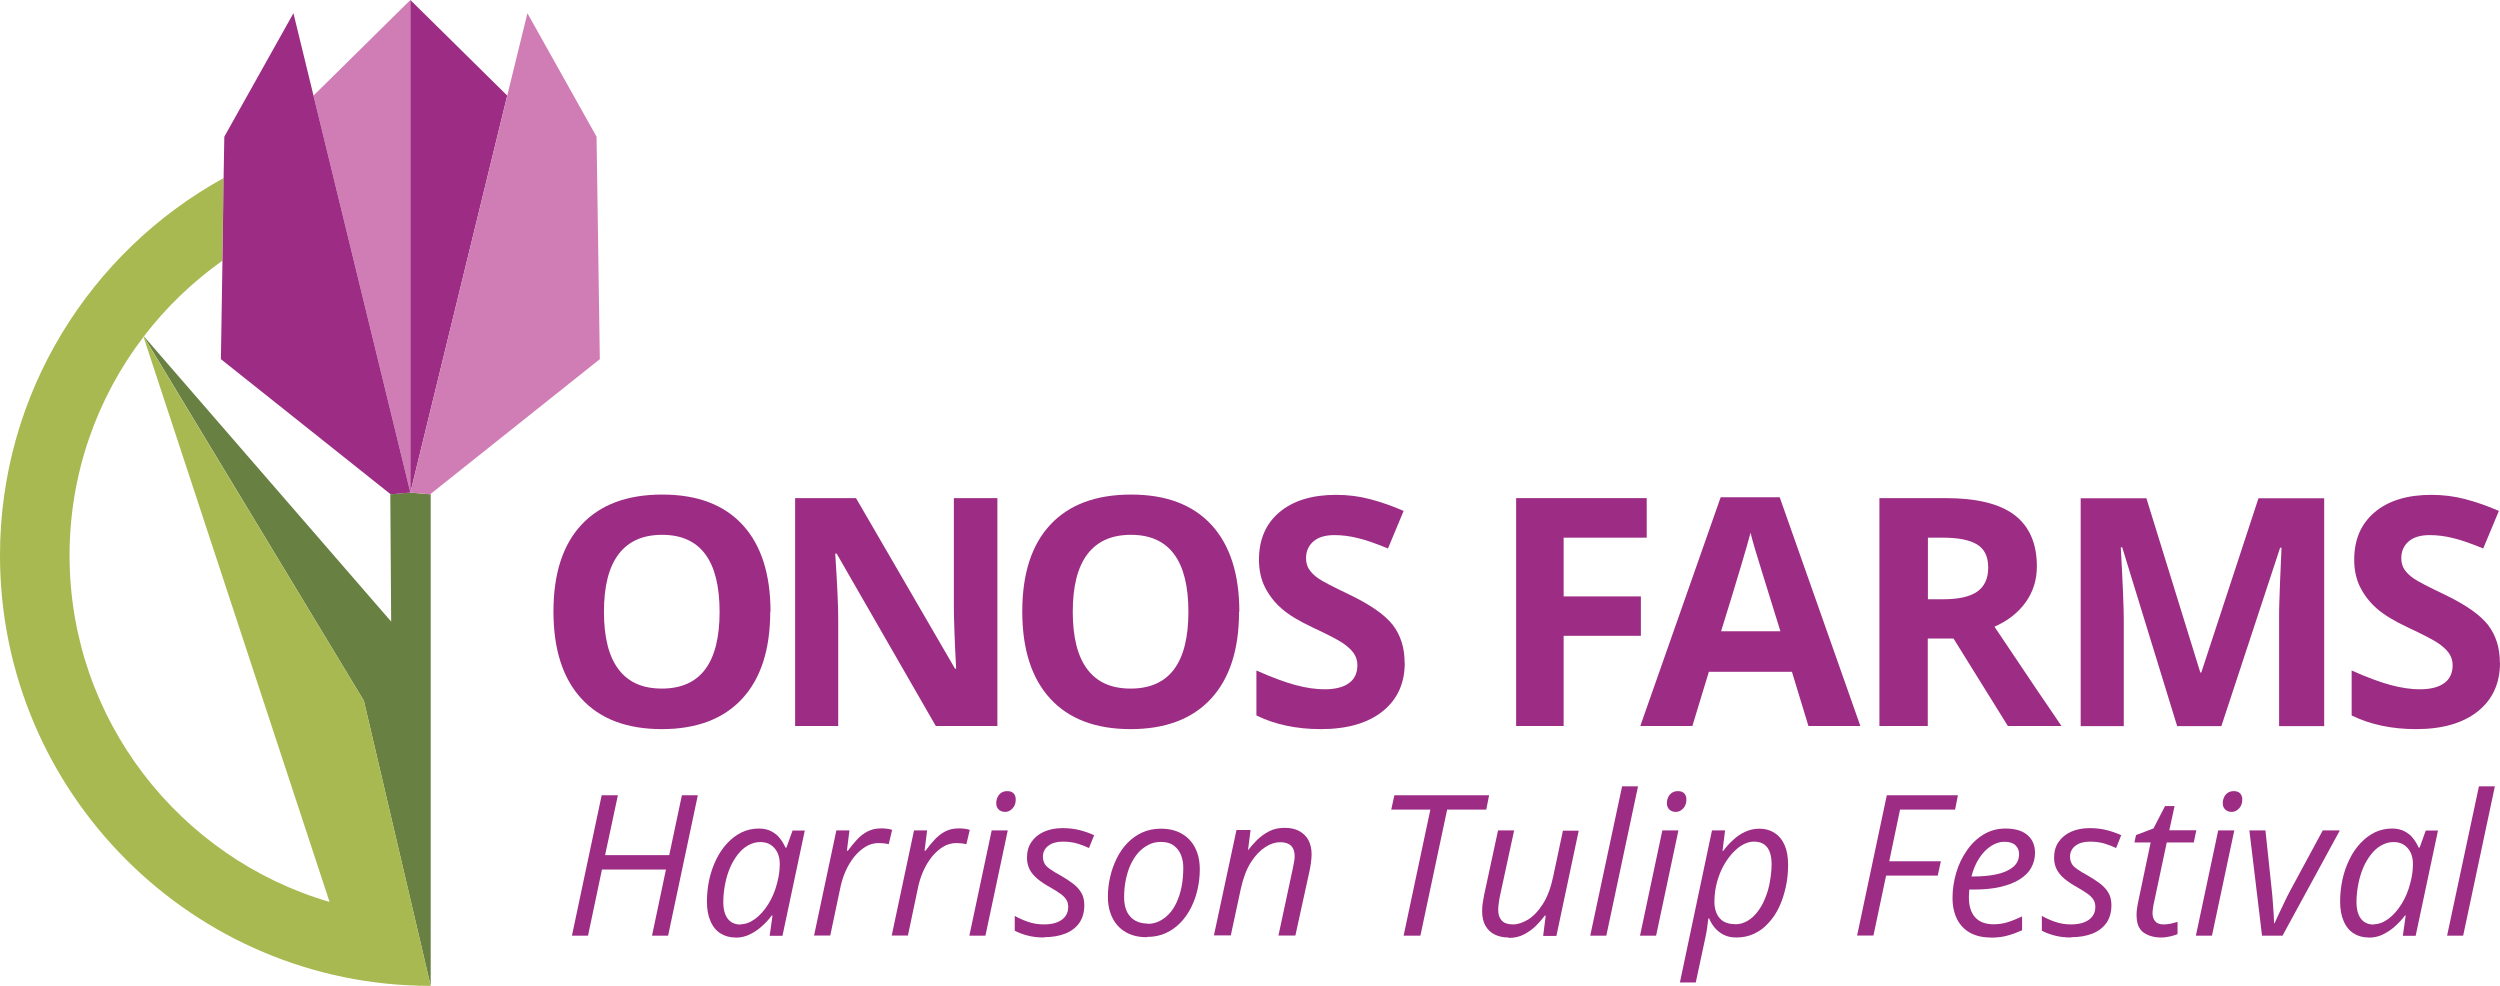 <?xml version="1.0" encoding="UTF-8"?><svg id="Layer_2" xmlns="http://www.w3.org/2000/svg" viewBox="0 0 175.76 69.32"><defs><style>.cls-1{fill:none;}.cls-2{fill:#cf7db4;}.cls-3{fill:#688042;}.cls-4{fill:#a7b950;}.cls-5{fill:#9c2c84;}</style></defs><g id="Homepage"><path class="cls-5" d="M54.15,43.01c0,2.65-.66,4.69-1.97,6.11-1.31,1.42-3.2,2.14-5.65,2.14s-4.34-.71-5.65-2.14c-1.31-1.42-1.97-3.47-1.97-6.13s.66-4.7,1.98-6.11c1.32-1.41,3.21-2.11,5.67-2.11s4.34.71,5.65,2.13c1.3,1.42,1.96,3.45,1.96,6.11ZM42.46,43.01c0,1.79.34,3.14,1.02,4.04.68.91,1.69,1.36,3.05,1.36,2.71,0,4.06-1.8,4.06-5.4s-1.35-5.41-4.04-5.41c-1.35,0-2.37.45-3.06,1.36s-1.03,2.26-1.03,4.05Z"/><path class="cls-5" d="M70.11,51.04h-4.32l-6.97-12.12h-.1c.14,2.14.21,3.67.21,4.58v7.54h-3.03v-16.02h4.28l6.96,11.99h.08c-.11-2.08-.16-3.55-.16-4.41v-7.58h3.06v16.02Z"/><path class="cls-5" d="M87.11,43.01c0,2.65-.66,4.69-1.97,6.11-1.31,1.42-3.2,2.14-5.65,2.14s-4.34-.71-5.65-2.14c-1.31-1.42-1.97-3.47-1.97-6.13s.66-4.7,1.98-6.11c1.32-1.41,3.21-2.11,5.67-2.11s4.34.71,5.65,2.13c1.3,1.42,1.96,3.45,1.96,6.11ZM75.42,43.01c0,1.79.34,3.14,1.02,4.04.68.91,1.69,1.36,3.05,1.36,2.71,0,4.06-1.8,4.06-5.4s-1.35-5.41-4.04-5.41c-1.35,0-2.37.45-3.06,1.36s-1.03,2.26-1.03,4.05Z"/><path class="cls-5" d="M98.76,46.59c0,1.45-.52,2.59-1.56,3.42-1.04.83-2.49,1.25-4.34,1.25-1.71,0-3.22-.32-4.53-.96v-3.16c1.08.48,2,.82,2.74,1.02.75.2,1.43.3,2.05.3.74,0,1.32-.14,1.71-.43.4-.28.6-.71.6-1.27,0-.31-.09-.59-.26-.84-.17-.24-.43-.48-.77-.71-.34-.23-1.03-.59-2.08-1.08-.98-.46-1.71-.9-2.2-1.33-.49-.42-.88-.92-1.17-1.48-.29-.56-.44-1.22-.44-1.97,0-1.42.48-2.53,1.44-3.34.96-.81,2.29-1.22,3.98-1.22.83,0,1.63.1,2.38.3.76.2,1.55.47,2.37.83l-1.1,2.64c-.85-.35-1.56-.6-2.12-.73-.56-.14-1.11-.21-1.65-.21-.64,0-1.14.15-1.48.45s-.51.69-.51,1.17c0,.3.07.56.21.78.14.22.36.44.66.65.3.21,1.02.58,2.15,1.12,1.5.72,2.52,1.43,3.08,2.15.55.72.83,1.6.83,2.65Z"/><path class="cls-5" d="M109.93,51.04h-3.34v-16.02h9.18v2.78h-5.84v4.13h5.43v2.77h-5.43v6.33Z"/><path class="cls-5" d="M127.14,51.04l-1.16-3.81h-5.84l-1.16,3.81h-3.66l5.65-16.08h4.15l5.67,16.08h-3.66ZM125.17,44.38c-1.07-3.45-1.68-5.41-1.81-5.86s-.23-.81-.29-1.07c-.24.94-.93,3.25-2.07,6.93h4.17Z"/><path class="cls-5" d="M135.53,44.89v6.15h-3.4v-16.02h4.67c2.18,0,3.79.4,4.83,1.19s1.57,2,1.57,3.61c0,.94-.26,1.78-.78,2.51-.52.73-1.25,1.31-2.2,1.73,2.41,3.6,3.98,5.93,4.71,6.98h-3.77l-3.82-6.15h-1.81ZM135.53,42.13h1.1c1.07,0,1.87-.18,2.38-.54s.77-.92.77-1.69-.26-1.3-.78-1.62-1.33-.48-2.43-.48h-1.03v4.33Z"/><path class="cls-5" d="M153.06,51.04l-3.86-12.56h-.1c.14,2.56.21,4.26.21,5.12v7.45h-3.03v-16.02h4.62l3.79,12.25h.07l4.02-12.25h4.62v16.02h-3.17v-7.58c0-.36,0-.77.02-1.24.01-.47.06-1.71.15-3.72h-.1l-4.13,12.54h-3.11Z"/><path class="cls-5" d="M175.76,46.59c0,1.45-.52,2.59-1.56,3.42-1.04.83-2.49,1.25-4.34,1.25-1.71,0-3.22-.32-4.53-.96v-3.16c1.08.48,2,.82,2.74,1.02.75.2,1.43.3,2.05.3.74,0,1.32-.14,1.71-.43.4-.28.6-.71.6-1.27,0-.31-.09-.59-.26-.84-.17-.24-.43-.48-.77-.71-.34-.23-1.03-.59-2.08-1.08-.98-.46-1.71-.9-2.2-1.33-.49-.42-.88-.92-1.17-1.48-.29-.56-.44-1.22-.44-1.97,0-1.42.48-2.53,1.44-3.34.96-.81,2.29-1.22,3.98-1.22.83,0,1.63.1,2.38.3.76.2,1.55.47,2.37.83l-1.1,2.64c-.85-.35-1.56-.6-2.12-.73-.56-.14-1.11-.21-1.65-.21-.64,0-1.14.15-1.48.45s-.51.69-.51,1.17c0,.3.07.56.21.78.14.22.36.44.66.65.3.21,1.02.58,2.15,1.12,1.5.72,2.52,1.43,3.08,2.15.55.72.83,1.6.83,2.65Z"/><path class="cls-1" d="M23.17,63.41L10.09,23.68c-3.26,4.27-5.2,9.6-5.2,15.37,0,11.53,7.73,21.28,18.28,24.36Z"/><path class="cls-1" d="M27.44,34.73l-11.91-9.48.1-6.92c-2.1,1.49-3.96,3.28-5.52,5.32l17.39,20.06-.06-8.97Z"/><polygon class="cls-3" points="28.85 34.63 27.46 34.75 27.44 34.73 27.5 43.7 10.11 23.64 10.06 23.58 25.58 49.26 30.28 69.32 30.28 34.72 30.24 34.75 28.85 34.63"/><path class="cls-4" d="M25.58,49.26l-15.53-25.68.06.07c1.56-2.04,3.43-3.83,5.52-5.32l.09-5.81C6.36,17.67,0,27.63,0,39.05c0,16.69,13.57,30.26,30.26,30.26h.02s-4.7-20.05-4.7-20.05ZM4.89,39.05c0-5.77,1.94-11.1,5.2-15.37l13.08,39.73c-10.55-3.08-18.28-12.83-18.28-24.36Z"/><polygon class="cls-2" points="28.85 34.63 28.85 0 22.04 6.72 28.85 34.63"/><polygon class="cls-5" points="15.53 25.25 27.44 34.73 27.46 34.75 28.85 34.63 22.04 6.72 20.63 .93 15.77 9.61 15.72 12.51 15.64 18.33 15.53 25.25"/><polygon class="cls-5" points="28.85 34.63 35.66 6.72 28.85 0 28.85 34.63"/><polygon class="cls-2" points="28.85 34.63 30.24 34.75 30.28 34.72 42.17 25.25 41.94 9.61 37.08 .93 35.66 6.72 28.85 34.63"/><path class="cls-5" d="M40.21,65.78l2.09-9.87h1.14l-.9,4.21h4.51l.89-4.21h1.12l-2.09,9.87h-1.13l.98-4.65h-4.5l-.98,4.65h-1.13Z"/><path class="cls-5" d="M51.7,65.91c-.4,0-.75-.1-1.05-.29s-.54-.48-.7-.86c-.17-.38-.25-.84-.25-1.38s.06-1.07.17-1.57c.11-.5.28-.97.49-1.4.21-.43.47-.81.77-1.13.3-.32.64-.58,1.01-.76.37-.18.78-.27,1.21-.27.33,0,.62.06.87.19s.45.29.61.5c.16.2.29.42.39.65h.07l.43-1.2h.86l-1.57,7.4h-.9l.2-1.43h-.05c-.2.27-.43.52-.7.76-.26.24-.55.43-.86.58-.31.15-.64.22-1,.22ZM52.06,64.98c.35,0,.69-.13,1.03-.38.34-.25.65-.6.92-1.03.27-.43.48-.92.62-1.47.07-.27.12-.51.15-.73.02-.22.04-.43.04-.62,0-.46-.12-.84-.37-1.12-.25-.29-.58-.43-1-.43-.3,0-.58.08-.85.23-.27.15-.51.36-.72.63-.21.27-.4.58-.55.93-.15.35-.27.74-.35,1.15-.08.41-.13.84-.13,1.28,0,.52.11.91.32,1.18s.51.4.9.4Z"/><path class="cls-5" d="M57.23,65.78l1.57-7.4h.92l-.18,1.43h.07c.19-.26.39-.51.61-.75.22-.24.46-.44.74-.59.28-.15.59-.23.96-.23.14,0,.27,0,.41.02.14.02.27.04.39.08l-.24,1.01c-.12-.03-.24-.05-.35-.06-.11-.01-.23-.02-.35-.02-.34,0-.66.09-.95.27-.29.18-.55.42-.79.71-.23.3-.43.63-.59.99-.16.36-.28.74-.36,1.11l-.72,3.42h-1.13Z"/><path class="cls-5" d="M62.69,65.78l1.57-7.4h.92l-.18,1.43h.07c.19-.26.39-.51.61-.75.22-.24.46-.44.74-.59.28-.15.59-.23.96-.23.14,0,.27,0,.41.02.14.02.27.04.39.08l-.24,1.01c-.12-.03-.24-.05-.35-.06-.11-.01-.23-.02-.35-.02-.34,0-.66.09-.95.27-.29.18-.55.42-.79.71-.23.3-.43.63-.59.99-.16.36-.28.74-.36,1.11l-.72,3.42h-1.13Z"/><path class="cls-5" d="M68.15,65.78l1.57-7.4h1.13l-1.57,7.4h-1.13ZM70.67,57.08c-.18,0-.33-.05-.45-.16s-.18-.26-.18-.45c0-.15.03-.29.09-.42.06-.13.15-.24.26-.31.11-.08.26-.12.42-.12.2,0,.35.05.45.16.1.1.15.25.15.43,0,.27-.08.48-.23.63-.15.16-.32.24-.51.24Z"/><path class="cls-5" d="M73.41,65.91c-.45,0-.85-.05-1.18-.14s-.64-.2-.89-.34v-1.04c.24.14.54.28.91.41.37.13.74.19,1.13.19s.7-.05.96-.16c.25-.1.45-.25.57-.43.13-.18.19-.39.19-.64,0-.19-.04-.36-.13-.5-.08-.14-.22-.28-.41-.42-.19-.14-.44-.29-.75-.47-.35-.19-.64-.39-.88-.59-.24-.2-.42-.42-.54-.65s-.19-.51-.19-.83c0-.42.1-.79.31-1.1.21-.31.5-.55.87-.72.38-.17.82-.26,1.32-.26.45,0,.86.05,1.24.15.38.1.7.22.98.35l-.36.9c-.23-.11-.5-.22-.8-.31s-.65-.14-1.05-.14c-.42,0-.76.1-1.01.29-.25.19-.38.45-.38.78,0,.17.04.32.11.46.07.14.2.27.39.4.18.13.44.29.76.46.31.18.59.36.84.55.25.19.45.4.59.64.15.24.22.54.22.89,0,.48-.11.89-.34,1.23-.23.33-.56.59-.98.76-.43.17-.93.26-1.51.26Z"/><path class="cls-5" d="M80.62,65.89c-.57,0-1.06-.12-1.46-.35-.41-.23-.72-.56-.94-.99-.22-.43-.33-.93-.33-1.51,0-.47.05-.93.16-1.39.1-.46.26-.89.46-1.3s.45-.77.75-1.08c.3-.31.64-.56,1.04-.74.39-.18.83-.27,1.31-.27.58,0,1.07.12,1.47.35s.72.56.94.99c.22.43.33.93.33,1.52,0,.46-.05.92-.15,1.37s-.25.89-.45,1.29-.45.77-.75,1.08-.65.56-1.04.74-.84.27-1.33.27ZM80.69,64.95c.28,0,.54-.06.8-.18.25-.12.48-.29.69-.51.21-.22.39-.49.54-.82s.27-.69.35-1.1c.08-.41.12-.86.12-1.35,0-.29-.05-.58-.15-.85-.1-.27-.27-.5-.5-.68-.23-.18-.54-.27-.92-.27-.31,0-.61.06-.87.2s-.51.31-.72.55c-.21.24-.39.52-.54.84-.15.32-.26.68-.34,1.07-.08.39-.12.79-.12,1.22,0,.59.14,1.05.43,1.37s.7.49,1.23.49Z"/><path class="cls-5" d="M85.34,65.78l1.59-7.43h.99l-.18,1.42h.01c.17-.23.38-.47.62-.71.24-.24.52-.44.84-.61s.69-.25,1.1-.25.74.07,1.02.22c.28.15.5.36.65.63.15.28.23.61.23,1,0,.21-.02.42-.05.63s-.06.4-.1.57l-.99,4.52h-1.19l1-4.67c.04-.2.07-.38.1-.52s.04-.28.04-.41c0-.31-.09-.55-.26-.72-.17-.16-.42-.24-.76-.24s-.68.11-1.04.34-.7.58-1.01,1.06c-.31.48-.55,1.12-.72,1.89l-.7,3.26h-1.2Z"/><path class="cls-5" d="M98.68,65.78l1.88-8.86h-2.75l.22-1.01h6.66l-.2,1.01h-2.75l-1.88,8.86h-1.15Z"/><path class="cls-5" d="M106.06,65.91c-.37,0-.7-.07-.98-.21s-.49-.34-.65-.62c-.15-.27-.23-.61-.23-1,0-.2.01-.39.04-.58.03-.19.06-.38.1-.58l.98-4.54h1.13l-1.01,4.67c-.04.19-.06.37-.08.52-.02.15-.03.28-.03.4,0,.32.08.57.25.75.16.18.43.27.79.27.34,0,.69-.12,1.06-.34.37-.23.72-.59,1.03-1.08.32-.49.56-1.13.73-1.92l.69-3.25h1.11l-1.57,7.4h-.93l.18-1.43h-.06c-.17.23-.38.47-.62.71-.24.24-.52.44-.84.61s-.69.25-1.1.25Z"/><path class="cls-5" d="M111.8,65.78l2.24-10.5h1.12l-2.23,10.5h-1.13Z"/><path class="cls-5" d="M115.3,65.78l1.57-7.4h1.13l-1.57,7.4h-1.13ZM117.82,57.08c-.18,0-.33-.05-.45-.16s-.18-.26-.18-.45c0-.15.03-.29.09-.42.06-.13.15-.24.26-.31.11-.08.26-.12.42-.12.2,0,.35.05.45.16.1.1.15.25.15.43,0,.27-.08.48-.23.63-.15.16-.32.24-.51.24Z"/><path class="cls-5" d="M118.1,69.09l2.26-10.71h.92l-.18,1.44h.05c.21-.28.44-.54.7-.77.25-.24.53-.43.84-.57.3-.14.64-.22,1-.22.41,0,.76.1,1.06.29.3.19.54.47.71.85s.25.84.25,1.4-.05,1.05-.16,1.55-.26.97-.46,1.4c-.2.43-.45.81-.75,1.13-.29.33-.63.58-1.01.76-.38.18-.79.27-1.25.27-.35,0-.65-.06-.89-.19-.25-.12-.46-.29-.63-.49-.17-.2-.3-.42-.4-.66h-.06c-.02.17-.05.38-.08.65-.04.27-.08.49-.12.67l-.68,3.18h-1.11ZM121.99,64.98c.31,0,.6-.08.87-.24s.5-.37.71-.65c.21-.27.39-.59.53-.95.15-.36.26-.74.33-1.15s.12-.82.12-1.24c0-.52-.11-.92-.31-1.18-.21-.27-.52-.4-.94-.4-.22,0-.43.05-.66.16s-.43.25-.64.45c-.21.19-.4.42-.58.68-.18.26-.34.55-.47.86-.13.32-.24.65-.31,1s-.11.71-.11,1.08c0,.47.12.85.36,1.14.24.29.61.43,1.1.43Z"/><path class="cls-5" d="M130.56,65.78l2.09-9.87h5l-.2,1.01h-3.87l-.76,3.63h3.63l-.22,1.01h-3.63l-.89,4.21h-1.13Z"/><path class="cls-5" d="M139.94,65.91c-.55,0-1.03-.11-1.43-.33-.4-.22-.71-.54-.92-.96-.21-.42-.32-.91-.32-1.5s.09-1.19.26-1.76c.17-.58.42-1.1.75-1.57.32-.47.71-.84,1.17-1.12.46-.28.97-.42,1.54-.42.68,0,1.19.15,1.55.46.35.3.53.72.53,1.25,0,.37-.09.72-.26,1.03-.17.32-.44.59-.8.82s-.81.41-1.36.54c-.55.13-1.19.19-1.94.19h-.26c0,.08-.02.17-.02.27,0,.1-.01.19-.01.28,0,.59.14,1.06.43,1.39s.72.5,1.3.5c.36,0,.69-.05,1.01-.15s.65-.24,1-.4v.97c-.33.15-.67.28-1.01.37-.34.1-.74.15-1.19.15ZM138.6,61.62h.16c.58,0,1.11-.05,1.59-.15s.87-.27,1.16-.5.44-.54.44-.93c0-.25-.09-.46-.26-.62-.17-.16-.43-.24-.78-.24-.31,0-.62.1-.92.29-.3.19-.58.47-.82.83-.25.37-.44.81-.57,1.32Z"/><path class="cls-5" d="M145.62,65.91c-.45,0-.85-.05-1.18-.14s-.64-.2-.89-.34v-1.04c.24.14.54.28.91.41.37.13.74.19,1.13.19s.7-.05.96-.16c.25-.1.45-.25.57-.43.13-.18.19-.39.19-.64,0-.19-.04-.36-.13-.5-.08-.14-.22-.28-.41-.42-.19-.14-.44-.29-.75-.47-.35-.19-.64-.39-.88-.59-.24-.2-.42-.42-.54-.65s-.19-.51-.19-.83c0-.42.1-.79.31-1.1.21-.31.5-.55.87-.72.38-.17.82-.26,1.32-.26.45,0,.86.05,1.24.15.38.1.7.22.98.35l-.36.9c-.23-.11-.5-.22-.8-.31s-.65-.14-1.05-.14c-.42,0-.76.1-1.01.29-.25.19-.38.45-.38.78,0,.17.04.32.11.46.07.14.2.27.39.4.18.13.44.29.76.46.31.18.59.36.84.55.25.19.45.4.59.64.15.24.22.54.22.89,0,.48-.11.89-.34,1.23-.23.33-.56.59-.98.76-.43.17-.93.26-1.51.26Z"/><path class="cls-5" d="M151.93,65.91c-.49,0-.9-.12-1.23-.35-.33-.24-.49-.64-.49-1.22,0-.14,0-.29.03-.46s.05-.33.09-.51l.87-4.14h-1.14l.11-.52,1.23-.47.81-1.57h.67l-.37,1.7h1.9l-.18.86h-1.9l-.88,4.15c-.03.13-.06.26-.08.41-.02.14-.04.28-.04.41,0,.23.06.41.18.56s.31.23.59.23c.17,0,.33-.02.49-.05.15-.03.32-.08.5-.13v.86c-.11.05-.28.11-.51.16-.23.05-.44.08-.65.08Z"/><path class="cls-5" d="M154.38,65.78l1.57-7.4h1.13l-1.57,7.4h-1.13ZM156.9,57.08c-.18,0-.33-.05-.45-.16s-.18-.26-.18-.45c0-.15.03-.29.09-.42.06-.13.15-.24.26-.31.11-.08.26-.12.42-.12.2,0,.35.05.45.16.1.1.15.25.15.43,0,.27-.08.48-.23.63-.15.16-.32.24-.51.24Z"/><path class="cls-5" d="M159.03,65.78l-.89-7.4h1.13l.45,4.26c.03.24.05.51.07.81s.04.58.06.85c.02.27.02.47.02.6h.04c.1-.22.22-.47.35-.75.13-.28.27-.56.4-.84.14-.28.25-.51.36-.71l2.28-4.22h1.2l-4.03,7.4h-1.45Z"/><path class="cls-5" d="M166.52,65.91c-.4,0-.75-.1-1.05-.29s-.54-.48-.7-.86c-.17-.38-.25-.84-.25-1.38s.06-1.07.17-1.57c.11-.5.28-.97.49-1.4.21-.43.47-.81.77-1.13.3-.32.64-.58,1.01-.76.37-.18.78-.27,1.21-.27.33,0,.62.06.87.19s.45.29.61.5c.16.2.29.42.39.65h.07l.43-1.2h.86l-1.57,7.4h-.9l.2-1.43h-.05c-.2.27-.43.52-.7.76-.26.24-.55.43-.86.58-.31.15-.64.22-1,.22ZM166.88,64.98c.35,0,.69-.13,1.03-.38.34-.25.65-.6.92-1.03.27-.43.48-.92.62-1.47.07-.27.12-.51.15-.73.02-.22.04-.43.04-.62,0-.46-.12-.84-.37-1.12-.25-.29-.58-.43-1-.43-.3,0-.58.08-.85.23-.27.15-.51.36-.72.63-.21.27-.4.58-.55.93-.15.35-.27.74-.35,1.15-.08.41-.13.84-.13,1.28,0,.52.11.91.32,1.18s.51.4.9.4Z"/><path class="cls-5" d="M172.04,65.78l2.24-10.5h1.12l-2.23,10.5h-1.13Z"/></g></svg>